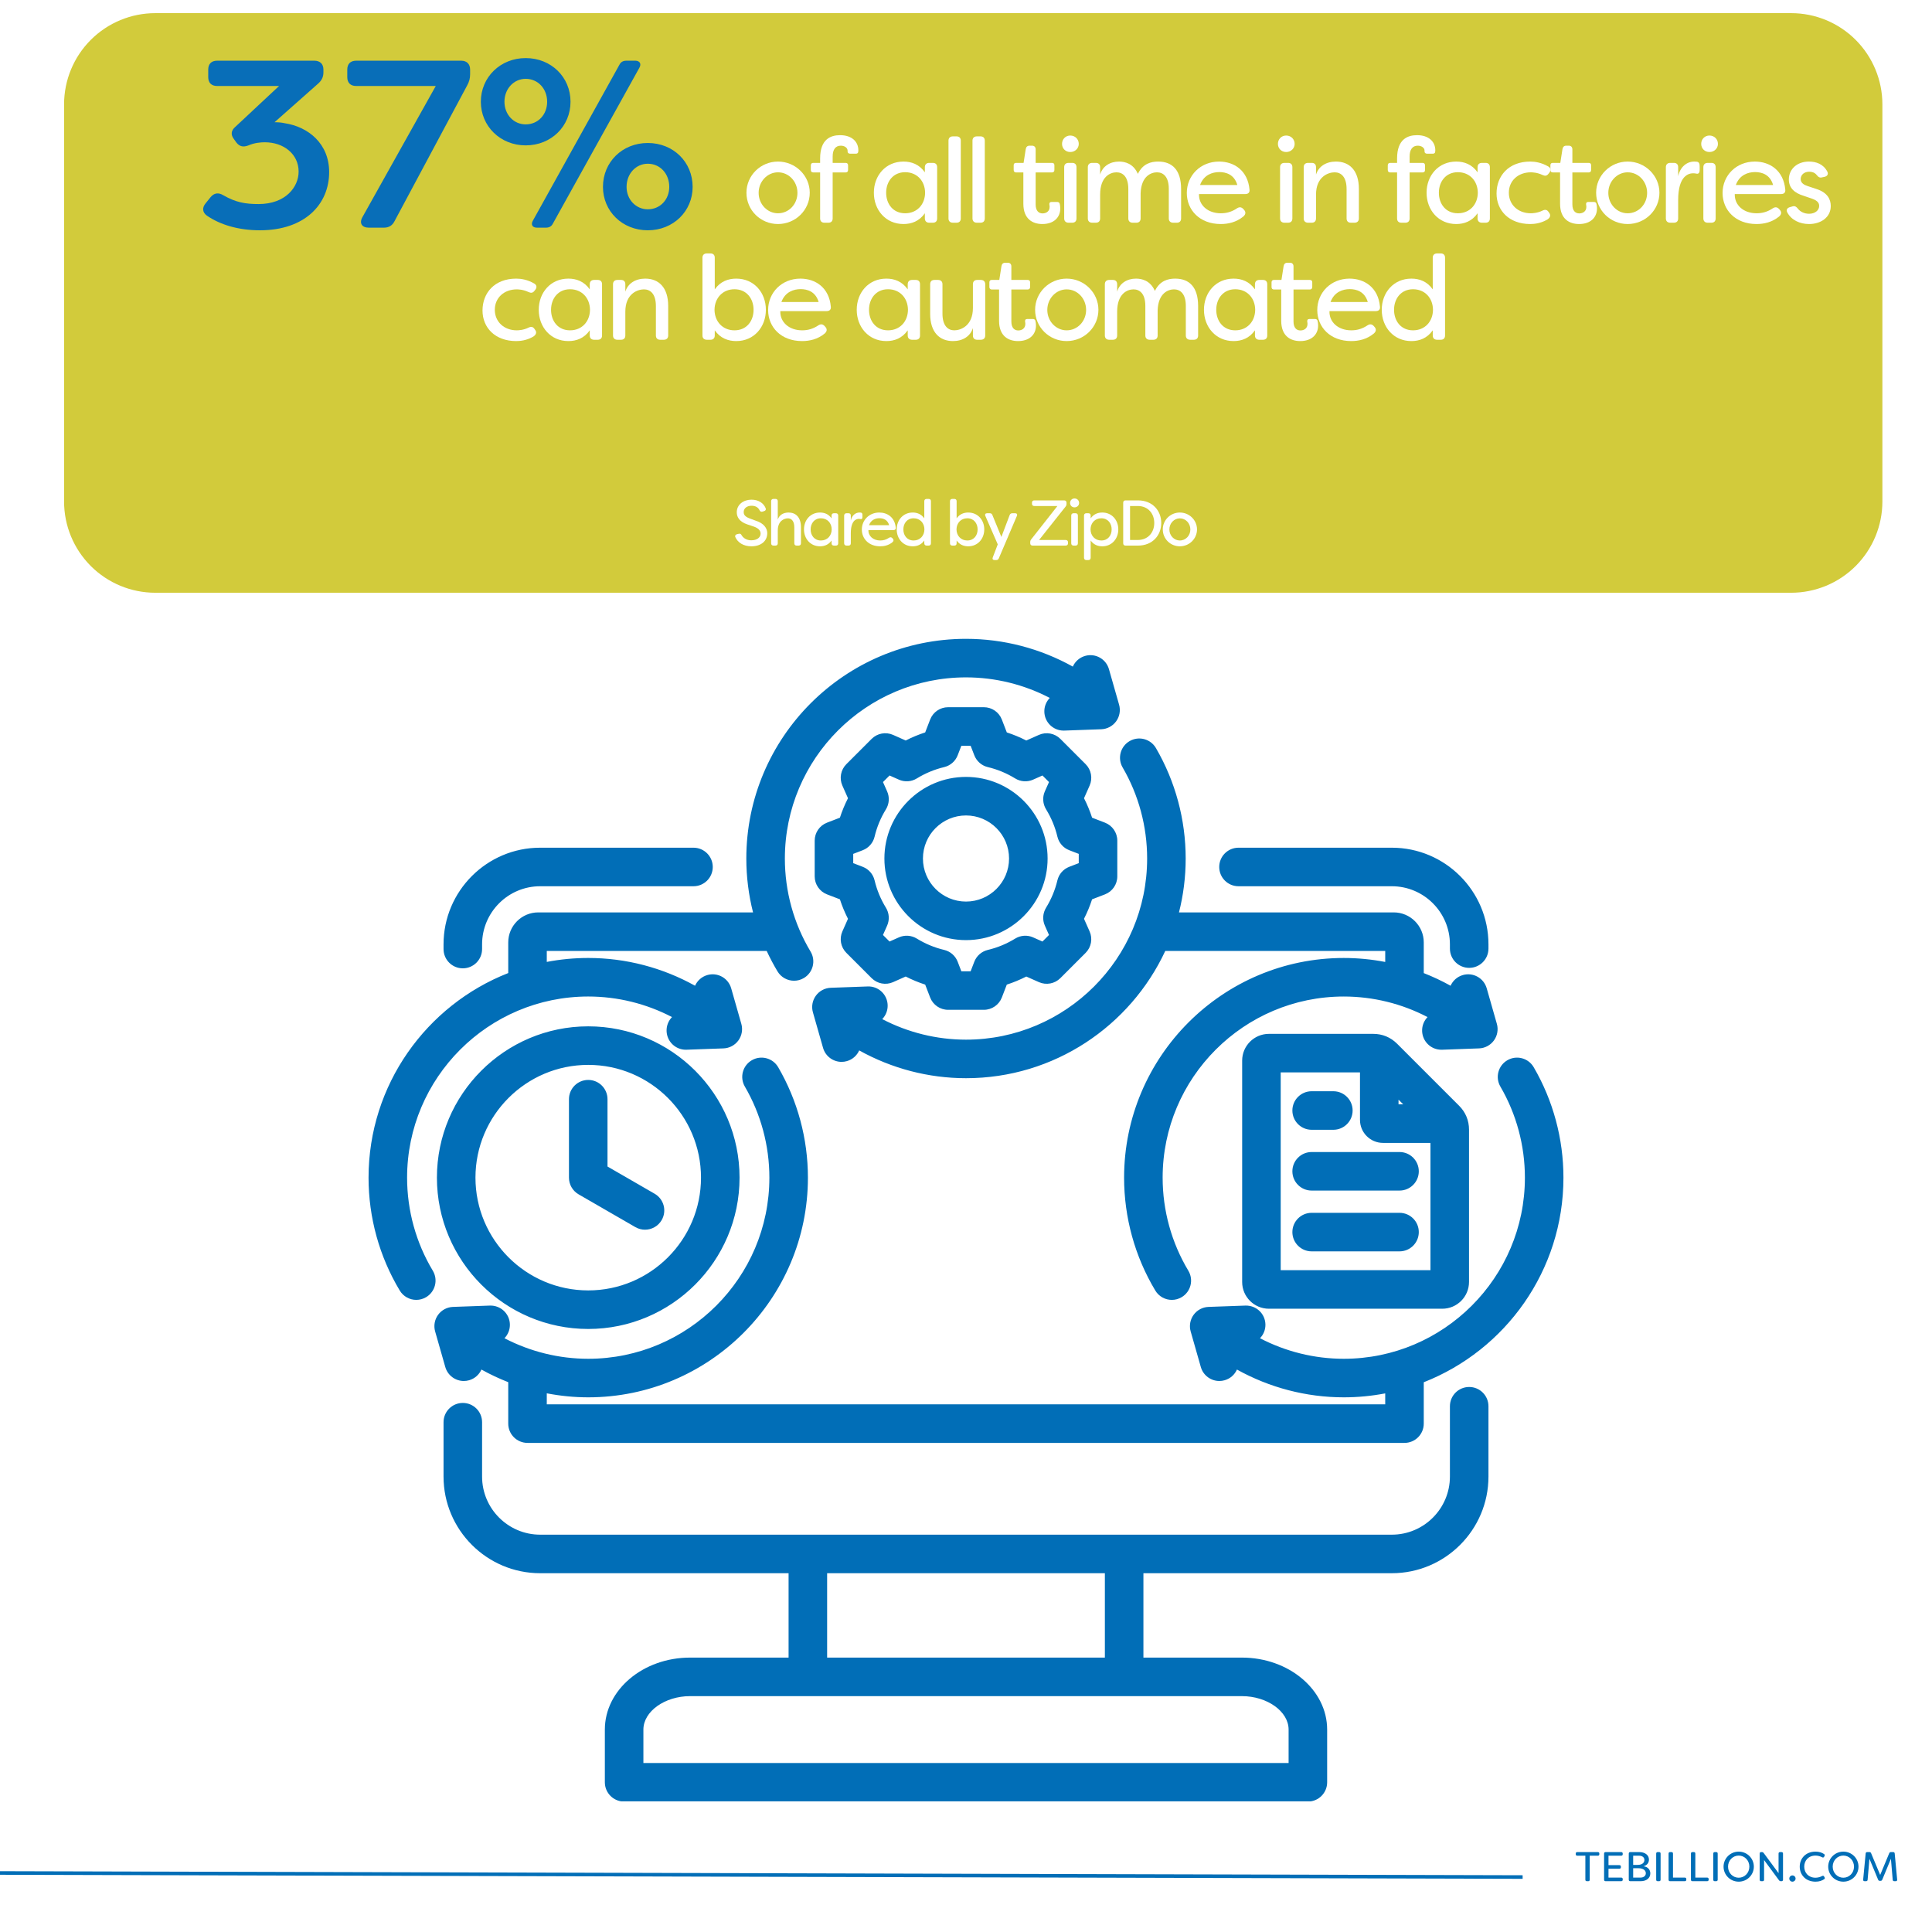 <?xml version="1.0" encoding="UTF-8"?>
<svg xmlns="http://www.w3.org/2000/svg" xmlns:xlink="http://www.w3.org/1999/xlink" width="1080" zoomAndPan="magnify" viewBox="0 0 810 810" height="1080" preserveAspectRatio="xMidYMid meet" version="1.0">
  <defs>
    <g></g>
    <clipPath id="1e65d301d0">
      <path d="M 26.863 5.512 L 789.199 5.512 L 789.199 248.512 L 26.863 248.512 Z M 26.863 5.512 " clip-rule="nonzero"></path>
    </clipPath>
    <clipPath id="6dff6e79a5">
      <path d="M 65.113 5.512 L 750.949 5.512 C 761.094 5.512 770.824 9.539 777.996 16.715 C 785.168 23.887 789.199 33.617 789.199 43.762 L 789.199 210.262 C 789.199 220.406 785.168 230.133 777.996 237.309 C 770.824 244.48 761.094 248.512 750.949 248.512 L 65.113 248.512 C 54.969 248.512 45.238 244.48 38.066 237.309 C 30.891 230.133 26.863 220.406 26.863 210.262 L 26.863 43.762 C 26.863 33.617 30.891 23.887 38.066 16.715 C 45.238 9.539 54.969 5.512 65.113 5.512 Z M 65.113 5.512 " clip-rule="nonzero"></path>
    </clipPath>
    <clipPath id="dd67f8a9a5">
      <path d="M 154.516 267.723 L 655.516 267.723 L 655.516 755.223 L 154.516 755.223 Z M 154.516 267.723 " clip-rule="nonzero"></path>
    </clipPath>
  </defs>
  <rect x="-81" width="972" fill="#ffffff" y="-81" height="972" fill-opacity="1"></rect>
  <rect x="-81" width="972" fill="#ffffff" y="-81" height="972" fill-opacity="1"></rect>
  <path stroke-linecap="butt" transform="matrix(0.75, 0.002, -0.002, 0.75, -136.863, 784.14)" fill="none" stroke-linejoin="miter" d="M 0.001 1.001 L 1033.649 1.002 " stroke="#016eb7" stroke-width="2" stroke-opacity="1" stroke-miterlimit="4"></path>
  <g clip-path="url(#1e65d301d0)">
    <g clip-path="url(#6dff6e79a5)">
      <path fill="#d2cb3b" d="M 26.863 5.512 L 789.199 5.512 L 789.199 248.512 L 26.863 248.512 Z M 26.863 5.512 " fill-opacity="1" fill-rule="nonzero"></path>
    </g>
  </g>
  <g clip-path="url(#dd67f8a9a5)">
    <path fill="#016eb7" d="M 615.961 581.496 C 611.5 581.496 607.883 585.113 607.883 589.574 L 607.883 619.062 C 607.883 632.492 596.957 643.418 583.527 643.418 L 226.473 643.418 C 213.043 643.418 202.117 632.492 202.117 619.062 L 202.117 596.266 C 202.117 591.805 198.5 588.188 194.039 588.188 C 189.574 588.188 185.957 591.805 185.957 596.266 L 185.957 619.062 C 185.957 641.402 204.133 659.578 226.473 659.578 L 330.617 659.578 L 330.617 694.953 L 289.324 694.953 C 269.617 694.953 253.586 708.492 253.586 725.133 L 253.586 747.234 C 253.586 751.695 257.203 755.316 261.664 755.316 L 548.336 755.316 C 552.797 755.316 556.414 751.695 556.414 747.234 L 556.414 725.133 C 556.414 708.492 540.383 694.953 520.676 694.953 L 479.383 694.953 L 479.383 659.578 L 583.527 659.578 C 605.867 659.578 624.043 641.402 624.043 619.062 L 624.043 589.574 C 624.043 585.113 620.426 581.496 615.961 581.496 Z M 540.254 725.133 L 540.254 739.156 L 269.746 739.156 L 269.746 725.133 C 269.746 717.535 278.711 711.113 289.324 711.113 L 520.676 711.113 C 531.289 711.113 540.254 717.535 540.254 725.133 Z M 463.223 694.953 L 346.777 694.953 L 346.777 659.582 L 463.223 659.582 Z M 511.168 363.484 C 511.168 359.023 514.785 355.402 519.25 355.402 L 583.527 355.402 C 605.867 355.402 624.043 373.578 624.043 395.922 L 624.043 397.699 C 624.043 402.164 620.426 405.781 615.961 405.781 C 611.5 405.781 607.883 402.164 607.883 397.699 L 607.883 395.922 C 607.883 382.488 596.957 371.562 583.527 371.562 L 519.25 371.562 C 514.785 371.562 511.168 367.945 511.168 363.484 Z M 185.957 397.895 L 185.957 395.922 C 185.957 373.578 204.133 355.402 226.473 355.402 L 290.75 355.402 C 295.211 355.402 298.828 359.023 298.828 363.484 C 298.828 367.945 295.211 371.562 290.75 371.562 L 226.473 371.562 C 213.043 371.562 202.117 382.488 202.117 395.922 L 202.117 397.895 C 202.117 402.359 198.5 405.977 194.035 405.977 C 189.574 405.977 185.957 402.359 185.957 397.895 Z M 470.668 321.766 C 468.418 317.91 469.723 312.961 473.582 310.715 C 477.434 308.469 482.383 309.773 484.629 313.629 C 492.789 327.633 497.102 343.645 497.102 359.938 C 497.102 367.73 496.125 375.297 494.293 382.527 L 584.34 382.527 C 591.273 382.527 596.918 388.172 596.918 395.105 L 596.918 407.977 C 600.777 409.488 604.535 411.258 608.164 413.277 C 609.105 411.168 610.934 409.477 613.324 408.793 C 617.617 407.566 622.086 410.055 623.312 414.348 L 627.566 429.254 C 628.246 431.641 627.789 434.211 626.332 436.219 C 624.871 438.23 622.566 439.457 620.086 439.543 L 604.594 440.102 C 604.496 440.105 604.398 440.105 604.301 440.105 C 599.969 440.105 596.387 436.676 596.23 432.316 C 596.148 430.031 597.027 427.938 598.5 426.414 C 587.738 420.797 575.703 417.797 563.383 417.797 C 521.508 417.797 487.441 451.863 487.441 493.738 C 487.441 507.508 491.168 520.996 498.215 532.746 C 500.512 536.57 499.27 541.535 495.445 543.832 C 494.141 544.609 492.711 544.984 491.293 544.984 C 488.551 544.984 485.875 543.586 484.359 541.059 C 475.801 526.801 471.281 510.438 471.281 493.738 C 471.281 442.953 512.598 401.637 563.383 401.637 C 569.254 401.637 575.066 402.211 580.762 403.305 L 580.762 398.691 L 488.543 398.691 C 473.883 430.168 441.949 452.039 405.004 452.039 C 389.254 452.039 373.832 447.965 360.223 440.395 C 359.281 442.504 357.453 444.199 355.059 444.883 C 354.316 445.094 353.57 445.195 352.836 445.195 C 349.32 445.195 346.082 442.879 345.07 439.328 L 340.82 424.422 C 340.137 422.035 340.594 419.465 342.055 417.457 C 343.512 415.445 345.816 414.219 348.301 414.133 L 363.789 413.574 C 368.25 413.406 371.996 416.898 372.152 421.359 C 372.234 423.648 371.355 425.742 369.883 427.266 C 380.652 432.879 392.711 435.883 405 435.883 C 446.875 435.883 480.941 401.816 480.941 359.941 C 480.941 346.5 477.387 333.301 470.668 321.766 Z M 346.738 344.902 C 343.621 346.102 341.562 349.102 341.562 352.445 L 341.562 367.426 C 341.562 370.77 343.621 373.766 346.738 374.969 L 352.133 377.043 C 353.043 379.855 354.176 382.586 355.52 385.215 L 353.172 390.5 C 351.816 393.555 352.48 397.129 354.844 399.492 L 365.438 410.09 C 367.805 412.453 371.379 413.117 374.434 411.762 L 379.723 409.41 C 382.352 410.758 385.082 411.887 387.887 412.797 L 389.965 418.195 C 391.164 421.316 394.164 423.371 397.508 423.371 L 412.488 423.371 C 415.832 423.371 418.828 421.312 420.031 418.195 L 422.105 412.801 C 424.918 411.891 427.648 410.758 430.277 409.414 L 435.566 411.762 C 438.617 413.117 442.195 412.453 444.559 410.09 L 455.152 399.496 C 457.516 397.133 458.18 393.559 456.824 390.5 L 454.473 385.211 C 455.82 382.582 456.953 379.852 457.859 377.047 L 463.258 374.969 C 466.379 373.77 468.434 370.77 468.434 367.426 L 468.434 352.445 C 468.434 349.102 466.375 346.105 463.258 344.902 L 457.863 342.824 C 456.953 340.016 455.82 337.285 454.477 334.656 L 456.824 329.367 C 458.18 326.312 457.516 322.738 455.152 320.375 L 444.559 309.781 C 442.195 307.418 438.617 306.754 435.566 308.109 L 430.273 310.461 C 427.645 309.113 424.914 307.98 422.109 307.074 L 420.031 301.676 C 418.832 298.555 415.832 296.5 412.488 296.5 L 397.508 296.5 C 394.164 296.5 391.168 298.559 389.965 301.676 L 387.887 307.074 C 385.082 307.98 382.352 309.113 379.723 310.461 L 374.434 308.109 C 371.379 306.754 367.801 307.418 365.438 309.781 L 354.844 320.375 C 352.48 322.738 351.816 326.312 353.172 329.367 L 355.52 334.656 C 354.176 337.289 353.043 340.016 352.133 342.824 Z M 357.723 357.992 L 361.719 356.453 C 364.203 355.496 366.059 353.375 366.676 350.781 C 367.637 346.73 369.238 342.871 371.43 339.312 C 372.828 337.043 373.016 334.234 371.934 331.797 L 370.195 327.879 L 372.945 325.129 L 376.863 326.871 C 379.297 327.953 382.109 327.762 384.379 326.367 C 387.938 324.176 391.797 322.574 395.848 321.609 C 398.438 320.996 400.559 319.141 401.516 316.652 L 403.055 312.656 L 406.941 312.656 L 408.48 316.652 C 409.438 319.141 411.559 320.996 414.152 321.609 C 418.203 322.574 422.062 324.176 425.617 326.367 C 427.887 327.762 430.699 327.949 433.133 326.871 L 437.055 325.129 L 439.801 327.879 L 438.062 331.797 C 436.98 334.23 437.172 337.043 438.57 339.312 C 440.758 342.871 442.359 346.73 443.324 350.785 C 443.941 353.375 445.797 355.496 448.281 356.453 L 452.273 357.992 L 452.273 361.879 L 448.277 363.418 C 445.793 364.375 443.938 366.496 443.32 369.09 C 442.355 373.137 440.758 376.996 438.566 380.555 C 437.168 382.824 436.98 385.637 438.062 388.07 L 439.801 391.992 L 437.051 394.742 L 433.137 393 C 430.699 391.918 427.887 392.109 425.621 393.508 C 422.062 395.695 418.203 397.297 414.148 398.262 C 411.559 398.879 409.434 400.734 408.477 403.219 L 406.941 407.215 L 403.051 407.215 L 401.516 403.215 C 400.559 400.73 398.438 398.875 395.844 398.258 C 391.793 397.293 387.934 395.695 384.375 393.504 C 382.105 392.105 379.293 391.918 376.859 393 L 372.941 394.738 L 370.191 391.992 L 371.93 388.074 C 373.012 385.637 372.824 382.828 371.426 380.559 C 369.234 377 367.637 373.141 366.672 369.086 C 366.055 366.496 364.199 364.371 361.711 363.418 L 357.719 361.879 L 357.719 357.992 Z M 405 394.148 C 423.863 394.148 439.211 378.801 439.211 359.938 C 439.211 341.07 423.863 325.723 405 325.723 C 386.137 325.723 370.789 341.07 370.789 359.938 C 370.789 378.801 386.137 394.148 405 394.148 Z M 405 341.883 C 414.953 341.883 423.051 349.98 423.051 359.938 C 423.051 369.887 414.953 377.988 405 377.988 C 395.047 377.988 386.949 369.887 386.949 359.938 C 386.949 349.98 395.047 341.883 405 341.883 Z M 178.68 543.828 C 177.379 544.609 175.945 544.98 174.531 544.98 C 171.785 544.98 169.109 543.582 167.594 541.059 C 159.039 526.801 154.516 510.438 154.516 493.734 C 154.516 454.777 178.832 421.395 213.082 407.957 L 213.082 395.105 C 213.082 388.168 218.723 382.527 225.66 382.527 L 315.715 382.527 C 313.859 375.18 312.898 367.594 312.898 359.934 C 312.898 309.148 354.215 267.832 405 267.832 C 420.785 267.832 436.18 271.902 449.781 279.473 C 450.723 277.367 452.551 275.676 454.945 274.992 C 459.234 273.766 463.707 276.254 464.93 280.543 L 469.184 295.449 C 469.863 297.84 469.41 300.41 467.949 302.418 C 466.488 304.426 464.184 305.652 461.703 305.742 L 446.211 306.301 C 446.113 306.301 446.016 306.305 445.918 306.305 C 441.59 306.305 438.004 302.875 437.848 298.516 C 437.766 296.23 438.645 294.137 440.117 292.613 C 429.355 286.996 417.32 283.992 405 283.992 C 363.125 283.992 329.059 318.059 329.059 359.934 C 329.059 373.707 332.781 387.195 339.832 398.941 C 342.129 402.77 340.887 407.73 337.059 410.027 C 335.758 410.809 334.324 411.18 332.91 411.18 C 330.168 411.18 327.488 409.781 325.973 407.258 C 324.305 404.477 322.797 401.613 321.438 398.688 L 229.242 398.688 L 229.242 403.285 C 234.871 402.203 240.68 401.633 246.621 401.633 C 262.402 401.633 277.801 405.703 291.402 413.273 C 292.344 411.168 294.172 409.477 296.562 408.793 C 300.855 407.562 305.324 410.055 306.551 414.344 L 310.805 429.25 C 311.484 431.641 311.031 434.207 309.57 436.219 C 308.109 438.227 305.805 439.453 303.324 439.543 L 287.832 440.098 C 287.734 440.102 287.637 440.105 287.539 440.105 C 283.207 440.105 279.625 436.676 279.469 432.312 C 279.387 430.027 280.266 427.934 281.738 426.41 C 270.977 420.797 258.941 417.793 246.621 417.793 C 204.746 417.793 170.676 451.859 170.676 493.734 C 170.676 507.508 174.402 520.996 181.453 532.742 C 183.75 536.566 182.508 541.531 178.68 543.828 Z M 655.48 493.734 C 655.48 532.691 631.168 566.078 596.918 579.516 L 596.918 596.863 C 596.918 601.324 593.301 604.941 588.84 604.941 L 221.16 604.941 C 216.699 604.941 213.082 601.324 213.082 596.863 L 213.082 579.484 C 209.223 577.973 205.465 576.211 201.84 574.191 C 200.898 576.301 199.07 577.992 196.676 578.676 C 195.934 578.887 195.188 578.988 194.453 578.988 C 190.938 578.988 187.703 576.676 186.688 573.125 L 182.434 558.219 C 181.754 555.828 182.207 553.258 183.668 551.25 C 185.129 549.242 187.434 548.016 189.914 547.926 L 205.406 547.371 C 209.863 547.246 213.609 550.695 213.77 555.156 C 213.852 557.441 212.973 559.535 211.5 561.059 C 222.27 566.672 234.328 569.676 246.617 569.676 C 288.492 569.676 322.562 535.609 322.562 493.734 C 322.562 480.297 319.008 467.098 312.285 455.562 C 310.039 451.707 311.344 446.762 315.199 444.516 C 319.055 442.266 324.004 443.57 326.25 447.426 C 334.406 461.43 338.723 477.441 338.723 493.734 C 338.723 544.52 297.406 585.836 246.617 585.836 C 240.754 585.836 234.941 585.254 229.242 584.156 L 229.242 588.781 L 580.758 588.781 L 580.758 584.184 C 575.129 585.266 569.32 585.836 563.379 585.836 C 547.633 585.836 532.211 581.762 518.598 574.191 C 517.66 576.301 515.828 577.992 513.434 578.676 C 512.695 578.887 511.949 578.988 511.215 578.988 C 507.695 578.988 504.461 576.676 503.449 573.125 L 499.195 558.219 C 498.512 555.828 498.969 553.258 500.43 551.25 C 501.891 549.242 504.195 548.016 506.676 547.926 L 522.164 547.371 C 526.629 547.246 530.371 550.695 530.531 555.156 C 530.613 557.441 529.73 559.535 528.258 561.059 C 539.031 566.672 551.086 569.676 563.379 569.676 C 605.254 569.676 639.32 535.609 639.32 493.734 C 639.32 480.297 635.77 467.098 629.047 455.562 C 626.801 451.707 628.105 446.762 631.961 444.516 C 635.812 442.266 640.762 443.57 643.008 447.43 C 651.168 461.43 655.48 477.445 655.48 493.734 Z M 575.746 433.453 L 532 433.453 C 525.812 433.453 520.781 438.484 520.781 444.668 L 520.781 537.477 C 520.781 543.66 525.812 548.691 532 548.691 L 604.672 548.691 C 610.859 548.691 615.891 543.66 615.891 537.477 L 615.891 473.594 C 615.891 469.762 614.457 466.305 611.75 463.598 L 585.746 437.594 C 583.035 434.883 579.578 433.453 575.746 433.453 Z M 586.34 461.039 L 588.305 463.004 L 586.34 463.004 Z M 536.941 532.531 L 536.941 449.613 L 570.18 449.613 L 570.18 469.516 C 570.18 474.836 574.508 479.164 579.828 479.164 L 599.73 479.164 L 599.73 532.531 Z M 541.836 465.586 C 541.836 461.125 545.453 457.508 549.914 457.508 L 559.012 457.508 C 563.473 457.508 567.094 461.125 567.094 465.586 C 567.094 470.051 563.473 473.668 559.012 473.668 L 549.914 473.668 C 545.453 473.668 541.836 470.051 541.836 465.586 Z M 594.836 516.559 C 594.836 521.02 591.219 524.641 586.758 524.641 L 549.914 524.641 C 545.453 524.641 541.836 521.02 541.836 516.559 C 541.836 512.098 545.453 508.48 549.914 508.48 L 586.754 508.48 C 591.219 508.48 594.836 512.094 594.836 516.559 Z M 594.836 491.074 C 594.836 495.535 591.219 499.152 586.758 499.152 L 549.914 499.152 C 545.453 499.152 541.836 495.535 541.836 491.074 C 541.836 486.609 545.453 482.992 549.914 482.992 L 586.754 482.992 C 591.219 482.992 594.836 486.609 594.836 491.074 Z M 246.621 430.297 C 211.641 430.297 183.18 458.754 183.18 493.734 C 183.18 528.715 211.637 557.176 246.621 557.176 C 281.602 557.176 310.059 528.715 310.059 493.734 C 310.059 458.754 281.602 430.297 246.621 430.297 Z M 246.621 541.012 C 220.551 541.012 199.34 519.805 199.34 493.734 C 199.34 467.664 220.551 446.457 246.621 446.457 C 272.688 446.457 293.898 467.664 293.898 493.734 C 293.898 519.805 272.688 541.012 246.621 541.012 Z M 277.418 511.516 C 275.922 514.109 273.207 515.559 270.414 515.559 C 269.043 515.559 267.652 515.207 266.379 514.473 L 242.578 500.73 C 240.078 499.289 238.539 496.621 238.539 493.734 L 238.539 460.848 C 238.539 456.383 242.156 452.766 246.617 452.766 C 251.082 452.766 254.699 456.383 254.699 460.848 L 254.699 489.07 L 274.461 500.48 C 278.324 502.711 279.648 507.652 277.418 511.516 Z M 277.418 511.516 " fill-opacity="1" fill-rule="nonzero"></path>
  </g>
  <g fill="#016eb7" fill-opacity="1">
    <g transform="translate(660.325, 788.707)">
      <g>
        <path d="M 9.578 -12.211 L 0.941 -12.211 C 0.559 -12.211 0.312 -11.984 0.312 -11.586 L 0.312 -11.324 C 0.312 -10.922 0.559 -10.695 0.941 -10.695 L 4.344 -10.695 L 4.344 -0.629 C 4.344 -0.227 4.57 0 4.973 0 L 5.547 0 C 5.949 0 6.176 -0.227 6.176 -0.629 L 6.176 -10.695 L 9.578 -10.695 C 9.98 -10.695 10.207 -10.922 10.207 -11.324 L 10.207 -11.586 C 10.207 -11.984 9.98 -12.211 9.578 -12.211 Z M 9.578 -12.211 "></path>
      </g>
    </g>
  </g>
  <g fill="#016eb7" fill-opacity="1">
    <g transform="translate(670.845, 788.707)">
      <g>
        <path d="M 8.863 -10.695 C 9.246 -10.695 9.492 -10.922 9.492 -11.324 L 9.492 -11.586 C 9.492 -11.984 9.246 -12.211 8.863 -12.211 L 2.305 -12.211 C 1.902 -12.211 1.676 -11.984 1.676 -11.586 L 1.676 -0.629 C 1.676 -0.227 1.902 0 2.305 0 L 8.863 0 C 9.246 0 9.492 -0.227 9.492 -0.629 L 9.492 -0.891 C 9.492 -1.289 9.246 -1.52 8.863 -1.52 L 3.523 -1.52 L 3.523 -5.234 L 8.094 -5.234 C 8.496 -5.234 8.723 -5.477 8.723 -5.879 L 8.723 -6.105 C 8.723 -6.508 8.496 -6.734 8.094 -6.734 L 3.523 -6.734 L 3.523 -10.695 Z M 8.863 -10.695 "></path>
      </g>
    </g>
  </g>
  <g fill="#016eb7" fill-opacity="1">
    <g transform="translate(681.191, 788.707)">
      <g>
        <path d="M 7.832 -6.262 C 9.422 -6.664 10.137 -7.797 10.137 -9.055 C 10.137 -11.027 8.41 -12.211 6.07 -12.211 L 2.305 -12.211 C 1.902 -12.211 1.676 -11.984 1.676 -11.586 L 1.676 -0.629 C 1.676 -0.227 1.902 0 2.305 0 L 6.629 0 C 9.07 0 10.711 -1.289 10.711 -3.262 C 10.711 -4.762 9.754 -6.055 7.832 -6.262 Z M 6.055 -10.695 C 7.223 -10.695 8.234 -10.082 8.234 -8.914 C 8.234 -7.867 7.449 -6.84 5.375 -6.84 L 3.523 -6.84 L 3.523 -10.695 Z M 6.613 -1.52 L 3.523 -1.52 L 3.523 -5.441 L 5.758 -5.441 C 7.922 -5.441 8.828 -4.414 8.828 -3.332 C 8.828 -2.234 7.902 -1.52 6.613 -1.52 Z M 6.613 -1.52 "></path>
      </g>
    </g>
  </g>
  <g fill="#016eb7" fill-opacity="1">
    <g transform="translate(692.688, 788.707)">
      <g>
        <path d="M 2.305 0 L 2.895 0 C 3.297 0 3.523 -0.227 3.523 -0.629 L 3.523 -11.586 C 3.523 -11.984 3.297 -12.211 2.895 -12.211 L 2.305 -12.211 C 1.902 -12.211 1.676 -11.984 1.676 -11.586 L 1.676 -0.629 C 1.676 -0.227 1.902 0 2.305 0 Z M 2.305 0 "></path>
      </g>
    </g>
  </g>
  <g fill="#016eb7" fill-opacity="1">
    <g transform="translate(697.887, 788.707)">
      <g>
        <path d="M 2.305 0 L 8.461 0 C 8.863 0 9.105 -0.227 9.105 -0.629 L 9.105 -0.891 C 9.105 -1.289 8.863 -1.52 8.461 -1.52 L 3.523 -1.52 L 3.523 -11.586 C 3.523 -11.984 3.297 -12.211 2.895 -12.211 L 2.305 -12.211 C 1.902 -12.211 1.676 -11.984 1.676 -11.586 L 1.676 -0.629 C 1.676 -0.227 1.902 0 2.305 0 Z M 2.305 0 "></path>
      </g>
    </g>
  </g>
  <g fill="#016eb7" fill-opacity="1">
    <g transform="translate(707.255, 788.707)">
      <g>
        <path d="M 2.305 0 L 8.461 0 C 8.863 0 9.105 -0.227 9.105 -0.629 L 9.105 -0.891 C 9.105 -1.289 8.863 -1.52 8.461 -1.52 L 3.523 -1.52 L 3.523 -11.586 C 3.523 -11.984 3.297 -12.211 2.895 -12.211 L 2.305 -12.211 C 1.902 -12.211 1.676 -11.984 1.676 -11.586 L 1.676 -0.629 C 1.676 -0.227 1.902 0 2.305 0 Z M 2.305 0 "></path>
      </g>
    </g>
  </g>
  <g fill="#016eb7" fill-opacity="1">
    <g transform="translate(716.624, 788.707)">
      <g>
        <path d="M 2.305 0 L 2.895 0 C 3.297 0 3.523 -0.227 3.523 -0.629 L 3.523 -11.586 C 3.523 -11.984 3.297 -12.211 2.895 -12.211 L 2.305 -12.211 C 1.902 -12.211 1.676 -11.984 1.676 -11.586 L 1.676 -0.629 C 1.676 -0.227 1.902 0 2.305 0 Z M 2.305 0 "></path>
      </g>
    </g>
  </g>
  <g fill="#016eb7" fill-opacity="1">
    <g transform="translate(721.823, 788.707)">
      <g>
        <path d="M 7.137 0.191 C 10.66 0.191 13.484 -2.633 13.484 -6.105 C 13.484 -9.578 10.66 -12.402 7.137 -12.402 C 3.613 -12.402 0.785 -9.578 0.785 -6.105 C 0.785 -2.633 3.613 0.191 7.137 0.191 Z M 7.137 -1.465 C 4.676 -1.465 2.668 -3.473 2.668 -6.105 C 2.668 -8.742 4.676 -10.746 7.137 -10.746 C 9.594 -10.746 11.602 -8.742 11.602 -6.105 C 11.602 -3.473 9.594 -1.465 7.137 -1.465 Z M 7.137 -1.465 "></path>
      </g>
    </g>
  </g>
  <g fill="#016eb7" fill-opacity="1">
    <g transform="translate(736.076, 788.707)">
      <g>
        <path d="M 2.305 0 L 2.895 0 C 3.297 0 3.523 -0.227 3.523 -0.629 L 3.523 -8.863 L 9.789 -0.383 C 9.996 -0.105 10.242 0 10.574 0 L 10.816 0 C 11.219 0 11.461 -0.227 11.461 -0.629 L 11.461 -11.586 C 11.461 -11.984 11.219 -12.211 10.816 -12.211 L 10.223 -12.211 C 9.82 -12.211 9.594 -11.984 9.594 -11.586 L 9.594 -3.383 L 3.352 -11.828 C 3.141 -12.109 2.895 -12.211 2.566 -12.211 L 2.305 -12.211 C 1.902 -12.211 1.676 -11.984 1.676 -11.586 L 1.676 -0.629 C 1.676 -0.227 1.902 0 2.305 0 Z M 2.305 0 "></path>
      </g>
    </g>
  </g>
  <g fill="#016eb7" fill-opacity="1">
    <g transform="translate(749.213, 788.707)">
      <g>
        <path d="M 2.27 0.191 C 3 0.191 3.594 -0.383 3.594 -1.098 C 3.594 -1.832 3 -2.426 2.27 -2.426 C 1.535 -2.426 0.961 -1.832 0.961 -1.098 C 0.961 -0.383 1.535 0.191 2.27 0.191 Z M 2.27 0.191 "></path>
      </g>
    </g>
  </g>
  <g fill="#016eb7" fill-opacity="1">
    <g transform="translate(753.766, 788.707)">
      <g>
        <path d="M 7.398 0.191 C 8.984 0.191 10.102 -0.227 11.062 -0.871 C 11.324 -1.062 11.355 -1.309 11.164 -1.676 L 11.008 -1.953 C 10.816 -2.305 10.52 -2.371 10.137 -2.164 C 9.367 -1.746 8.355 -1.465 7.398 -1.465 C 4.395 -1.465 2.668 -3.594 2.668 -6.105 C 2.668 -8.617 4.395 -10.746 7.398 -10.746 C 8.355 -10.746 9.367 -10.469 10.137 -10.051 C 10.52 -9.84 10.816 -9.91 11.008 -10.258 L 11.164 -10.539 C 11.355 -10.902 11.289 -11.184 10.957 -11.41 C 10.016 -12.02 8.914 -12.402 7.398 -12.402 C 3.246 -12.402 0.785 -9.508 0.785 -6.105 C 0.785 -2.703 3.246 0.191 7.398 0.191 Z M 7.398 0.191 "></path>
      </g>
    </g>
  </g>
  <g fill="#016eb7" fill-opacity="1">
    <g transform="translate(765.699, 788.707)">
      <g>
        <path d="M 7.137 0.191 C 10.66 0.191 13.484 -2.633 13.484 -6.105 C 13.484 -9.578 10.66 -12.402 7.137 -12.402 C 3.613 -12.402 0.785 -9.578 0.785 -6.105 C 0.785 -2.633 3.613 0.191 7.137 0.191 Z M 7.137 -1.465 C 4.676 -1.465 2.668 -3.473 2.668 -6.105 C 2.668 -8.742 4.676 -10.746 7.137 -10.746 C 9.594 -10.746 11.602 -8.742 11.602 -6.105 C 11.602 -3.473 9.594 -1.465 7.137 -1.465 Z M 7.137 -1.465 "></path>
      </g>
    </g>
  </g>
  <g fill="#016eb7" fill-opacity="1">
    <g transform="translate(779.953, 788.707)">
      <g>
        <path d="M 1.812 0 L 2.391 0 C 2.793 0 3.02 -0.191 3.055 -0.594 L 3.82 -9.402 L 7.449 -0.645 C 7.59 -0.312 7.797 -0.156 8.164 -0.156 L 8.461 -0.156 C 8.828 -0.156 9.055 -0.312 9.195 -0.645 L 12.824 -9.402 L 13.574 -0.594 C 13.609 -0.191 13.852 0 14.254 0 L 14.828 0 C 15.246 0 15.477 -0.227 15.441 -0.664 L 14.41 -11.617 C 14.375 -12.02 14.148 -12.211 13.746 -12.211 L 12.84 -12.211 C 12.473 -12.211 12.266 -12.074 12.109 -11.723 L 8.32 -2.633 L 4.52 -11.723 C 4.379 -12.074 4.152 -12.211 3.805 -12.211 L 2.879 -12.211 C 2.496 -12.211 2.27 -12.02 2.234 -11.617 L 1.188 -0.664 C 1.152 -0.227 1.395 0 1.812 0 Z M 1.812 0 "></path>
      </g>
    </g>
  </g>
  <g fill="#ffffff" fill-opacity="1">
    <g transform="translate(200.343, 142.449)">
      <g>
        <path d="M 16.074 0.551 C 17.875 0.551 20.328 0.25 22.832 -1.102 C 24.434 -1.902 24.785 -3.105 24.082 -4.055 L 23.734 -4.555 C 23.082 -5.508 22.281 -5.609 21.18 -5.059 C 19.027 -4.004 16.875 -3.957 16.324 -3.957 C 11.016 -3.957 7.109 -7.512 7.109 -12.566 C 7.109 -17.625 11.016 -21.129 16.324 -21.129 C 16.875 -21.129 19.027 -21.078 21.18 -20.027 C 22.281 -19.527 23.031 -19.578 23.734 -20.527 L 24.133 -21.031 C 24.836 -21.98 24.684 -22.98 23.633 -23.582 C 20.777 -25.234 18.074 -25.637 16.074 -25.637 C 7.012 -25.637 1.953 -19.629 1.953 -12.266 C 1.953 -5.105 7.211 0.551 16.074 0.551 Z M 16.074 0.551 "></path>
      </g>
    </g>
  </g>
  <g fill="#ffffff" fill-opacity="1">
    <g transform="translate(223.922, 142.449)">
      <g>
        <path d="M 14.371 0.551 C 17.727 0.551 20.98 -0.602 23.332 -3.957 L 23.332 -1.801 C 23.332 -0.652 24.035 0 25.184 0 L 26.688 0 C 27.84 0 28.488 -0.652 28.488 -1.801 L 28.488 -23.281 C 28.488 -24.434 27.84 -25.086 26.688 -25.086 L 25.184 -25.086 C 24.035 -25.086 23.332 -24.434 23.332 -23.281 L 23.332 -21.129 C 20.98 -24.484 17.727 -25.637 14.371 -25.637 C 6.91 -25.637 1.953 -19.777 1.953 -12.566 C 1.953 -5.359 6.91 0.551 14.371 0.551 Z M 15.07 -3.957 C 10.016 -3.957 7.109 -7.859 7.109 -12.566 C 7.109 -17.223 10.016 -21.18 15.07 -21.18 C 20.027 -21.18 23.383 -17.523 23.434 -12.566 C 23.383 -7.609 20.027 -3.957 15.07 -3.957 Z M 15.07 -3.957 "></path>
      </g>
    </g>
  </g>
  <g fill="#ffffff" fill-opacity="1">
    <g transform="translate(253.258, 142.449)">
      <g>
        <path d="M 5.609 0 L 7.109 0 C 8.262 0 8.914 -0.652 8.914 -1.801 L 8.914 -11.766 C 8.914 -19.379 14.121 -21.129 16.723 -21.129 C 19.379 -21.129 21.73 -19.277 21.73 -14.121 L 21.73 -1.801 C 21.73 -0.652 22.383 0 23.531 0 L 25.035 0 C 26.188 0 26.887 -0.652 26.887 -1.801 L 26.887 -14.168 C 26.887 -22.031 22.832 -25.637 17.273 -25.637 C 13.219 -25.637 10.016 -23.684 8.914 -20.18 L 8.914 -23.281 C 8.914 -24.434 8.262 -25.086 7.109 -25.086 L 5.609 -25.086 C 4.457 -25.086 3.754 -24.434 3.754 -23.281 L 3.754 -1.801 C 3.754 -0.652 4.457 0 5.609 0 Z M 5.609 0 "></path>
      </g>
    </g>
  </g>
  <g fill="#ffffff" fill-opacity="1">
    <g transform="translate(280.591, 142.449)">
      <g></g>
    </g>
  </g>
  <g fill="#ffffff" fill-opacity="1">
    <g transform="translate(290.753, 142.449)">
      <g>
        <path d="M 17.926 0.551 C 25.387 0.551 30.344 -5.359 30.344 -12.566 C 30.344 -19.777 25.387 -25.637 17.926 -25.637 C 14.57 -25.637 11.266 -24.484 8.914 -21.129 L 8.914 -34.398 C 8.914 -35.551 8.262 -36.199 7.109 -36.199 L 5.609 -36.199 C 4.457 -36.199 3.754 -35.551 3.754 -34.398 L 3.754 -1.801 C 3.754 -0.652 4.457 0 5.609 0 L 7.109 0 C 8.262 0 8.914 -0.652 8.914 -1.801 L 8.914 -3.957 C 11.266 -0.602 14.57 0.551 17.926 0.551 Z M 17.176 -3.957 C 12.266 -3.957 8.863 -7.609 8.812 -12.566 C 8.863 -17.523 12.266 -21.18 17.176 -21.18 C 22.281 -21.18 25.184 -17.223 25.184 -12.566 C 25.184 -7.859 22.281 -3.957 17.176 -3.957 Z M 17.176 -3.957 "></path>
      </g>
    </g>
  </g>
  <g fill="#ffffff" fill-opacity="1">
    <g transform="translate(320.139, 142.449)">
      <g>
        <path d="M 16.121 0.551 C 19.277 0.551 22.633 -0.199 25.535 -2.555 C 26.688 -3.504 26.688 -4.555 25.887 -5.406 L 25.535 -5.809 C 24.734 -6.609 23.934 -6.66 22.98 -6.059 C 20.828 -4.605 18.625 -3.957 16.172 -3.957 C 10.715 -3.957 6.859 -7.359 7.012 -12.016 L 26.438 -12.016 C 27.637 -12.016 28.34 -12.668 28.188 -13.871 C 27.488 -21.879 21.73 -25.637 15.422 -25.637 C 7.609 -25.637 1.902 -19.777 1.902 -12.469 C 1.902 -5.309 7.309 0.551 16.121 0.551 Z M 7.461 -15.82 C 9.012 -20.078 12.617 -21.23 15.523 -21.23 C 18.277 -21.23 21.781 -20.277 23.082 -15.82 Z M 7.461 -15.82 "></path>
      </g>
    </g>
  </g>
  <g fill="#ffffff" fill-opacity="1">
    <g transform="translate(347.072, 142.449)">
      <g></g>
    </g>
  </g>
  <g fill="#ffffff" fill-opacity="1">
    <g transform="translate(357.234, 142.449)">
      <g>
        <path d="M 14.371 0.551 C 17.727 0.551 20.98 -0.602 23.332 -3.957 L 23.332 -1.801 C 23.332 -0.652 24.035 0 25.184 0 L 26.688 0 C 27.84 0 28.488 -0.652 28.488 -1.801 L 28.488 -23.281 C 28.488 -24.434 27.84 -25.086 26.688 -25.086 L 25.184 -25.086 C 24.035 -25.086 23.332 -24.434 23.332 -23.281 L 23.332 -21.129 C 20.98 -24.484 17.727 -25.637 14.371 -25.637 C 6.91 -25.637 1.953 -19.777 1.953 -12.566 C 1.953 -5.359 6.91 0.551 14.371 0.551 Z M 15.07 -3.957 C 10.016 -3.957 7.109 -7.859 7.109 -12.566 C 7.109 -17.223 10.016 -21.18 15.07 -21.18 C 20.027 -21.18 23.383 -17.523 23.434 -12.566 C 23.383 -7.609 20.027 -3.957 15.07 -3.957 Z M 15.07 -3.957 "></path>
      </g>
    </g>
  </g>
  <g fill="#ffffff" fill-opacity="1">
    <g transform="translate(386.57, 142.449)">
      <g>
        <path d="M 12.969 0.551 C 17.023 0.551 20.227 -1.402 21.328 -4.906 L 21.328 -1.801 C 21.328 -0.652 21.98 0 23.133 0 L 24.633 0 C 25.785 0 26.488 -0.652 26.488 -1.801 L 26.488 -23.281 C 26.488 -24.434 25.785 -25.086 24.633 -25.086 L 23.133 -25.086 C 21.98 -25.086 21.328 -24.434 21.328 -23.281 L 21.328 -13.32 C 21.328 -5.758 16.121 -3.957 13.52 -3.957 C 10.863 -3.957 8.562 -5.859 8.562 -10.965 L 8.562 -23.281 C 8.562 -24.434 7.859 -25.086 6.711 -25.086 L 5.207 -25.086 C 4.055 -25.086 3.406 -24.434 3.406 -23.281 L 3.406 -10.914 C 3.406 -3.055 7.41 0.551 12.969 0.551 Z M 12.969 0.551 "></path>
      </g>
    </g>
  </g>
  <g fill="#ffffff" fill-opacity="1">
    <g transform="translate(413.853, 142.449)">
      <g>
        <path d="M 12.969 0.551 C 17.773 0.551 20.48 -2.203 20.48 -5.957 C 20.48 -6.008 20.48 -6.961 20.277 -7.812 C 20.18 -8.461 19.727 -8.711 19.125 -8.711 L 16.824 -8.711 C 16.121 -8.711 15.82 -8.262 15.922 -7.562 C 16.023 -7.16 16.023 -6.809 16.023 -6.609 C 16.023 -4.809 14.621 -3.906 13.066 -3.906 C 11.465 -3.906 10.164 -4.957 10.164 -7.66 L 10.164 -21.078 L 17.023 -21.078 C 17.676 -21.078 18.023 -21.48 18.023 -22.133 L 18.023 -24.082 C 18.023 -24.734 17.676 -25.086 17.023 -25.086 L 10.164 -25.086 L 10.164 -30.742 C 10.164 -31.695 9.613 -32.297 8.664 -32.297 L 7.609 -32.297 C 6.711 -32.297 6.16 -31.793 6.008 -30.844 L 5.105 -25.086 L 1.953 -25.086 C 1.301 -25.086 0.953 -24.734 0.953 -24.082 L 0.953 -22.133 C 0.953 -21.48 1.301 -21.078 1.953 -21.078 L 5.008 -21.078 L 5.008 -7.961 C 5.008 -1.504 8.961 0.551 12.969 0.551 Z M 12.969 0.551 "></path>
      </g>
    </g>
  </g>
  <g fill="#ffffff" fill-opacity="1">
    <g transform="translate(432.075, 142.449)">
      <g>
        <path d="M 15.121 0.551 C 22.48 0.551 28.441 -5.309 28.441 -12.566 C 28.441 -19.727 22.48 -25.637 15.121 -25.637 C 7.812 -25.637 1.902 -19.777 1.902 -12.566 C 1.902 -5.258 7.812 0.551 15.121 0.551 Z M 15.121 -3.957 C 10.664 -3.957 7.012 -7.762 7.012 -12.516 C 7.012 -17.273 10.664 -21.129 15.121 -21.129 C 19.676 -21.129 23.281 -17.273 23.281 -12.516 C 23.281 -7.762 19.676 -3.957 15.121 -3.957 Z M 15.121 -3.957 "></path>
      </g>
    </g>
  </g>
  <g fill="#ffffff" fill-opacity="1">
    <g transform="translate(459.458, 142.449)">
      <g>
        <path d="M 5.609 0 L 7.109 0 C 8.262 0 8.914 -0.652 8.914 -1.801 L 8.914 -11.766 C 8.914 -19.379 13.219 -21.129 15.773 -21.129 C 18.426 -21.129 20.73 -19.277 20.73 -14.168 L 20.73 -1.801 C 20.73 -0.652 21.43 0 22.582 0 L 24.082 0 C 25.234 0 25.887 -0.652 25.887 -1.801 L 25.887 -12.316 C 26.137 -19.676 30.441 -21.129 32.746 -21.129 C 35.398 -21.129 37.703 -19.277 37.703 -14.168 L 37.703 -1.801 C 37.703 -0.652 38.402 0 39.555 0 L 41.059 0 C 42.211 0 42.859 -0.652 42.859 -1.801 L 42.859 -14.168 C 42.859 -22.031 39.203 -25.637 33.246 -25.637 C 30.242 -25.637 26.836 -24.785 24.734 -20.48 C 22.832 -24.836 19.277 -25.637 16.824 -25.637 C 13.168 -25.637 9.965 -23.785 8.914 -20.18 L 8.914 -23.281 C 8.914 -24.434 8.262 -25.086 7.109 -25.086 L 5.609 -25.086 C 4.457 -25.086 3.754 -24.434 3.754 -23.281 L 3.754 -1.801 C 3.754 -0.652 4.457 0 5.609 0 Z M 5.609 0 "></path>
      </g>
    </g>
  </g>
  <g fill="#ffffff" fill-opacity="1">
    <g transform="translate(502.812, 142.449)">
      <g>
        <path d="M 14.371 0.551 C 17.727 0.551 20.98 -0.602 23.332 -3.957 L 23.332 -1.801 C 23.332 -0.652 24.035 0 25.184 0 L 26.688 0 C 27.84 0 28.488 -0.652 28.488 -1.801 L 28.488 -23.281 C 28.488 -24.434 27.84 -25.086 26.688 -25.086 L 25.184 -25.086 C 24.035 -25.086 23.332 -24.434 23.332 -23.281 L 23.332 -21.129 C 20.98 -24.484 17.727 -25.637 14.371 -25.637 C 6.91 -25.637 1.953 -19.777 1.953 -12.566 C 1.953 -5.359 6.91 0.551 14.371 0.551 Z M 15.07 -3.957 C 10.016 -3.957 7.109 -7.859 7.109 -12.566 C 7.109 -17.223 10.016 -21.18 15.07 -21.18 C 20.027 -21.18 23.383 -17.523 23.434 -12.566 C 23.383 -7.609 20.027 -3.957 15.07 -3.957 Z M 15.07 -3.957 "></path>
      </g>
    </g>
  </g>
  <g fill="#ffffff" fill-opacity="1">
    <g transform="translate(532.148, 142.449)">
      <g>
        <path d="M 12.969 0.551 C 17.773 0.551 20.48 -2.203 20.48 -5.957 C 20.48 -6.008 20.48 -6.961 20.277 -7.812 C 20.18 -8.461 19.727 -8.711 19.125 -8.711 L 16.824 -8.711 C 16.121 -8.711 15.82 -8.262 15.922 -7.562 C 16.023 -7.16 16.023 -6.809 16.023 -6.609 C 16.023 -4.809 14.621 -3.906 13.066 -3.906 C 11.465 -3.906 10.164 -4.957 10.164 -7.66 L 10.164 -21.078 L 17.023 -21.078 C 17.676 -21.078 18.023 -21.48 18.023 -22.133 L 18.023 -24.082 C 18.023 -24.734 17.676 -25.086 17.023 -25.086 L 10.164 -25.086 L 10.164 -30.742 C 10.164 -31.695 9.613 -32.297 8.664 -32.297 L 7.609 -32.297 C 6.711 -32.297 6.16 -31.793 6.008 -30.844 L 5.105 -25.086 L 1.953 -25.086 C 1.301 -25.086 0.953 -24.734 0.953 -24.082 L 0.953 -22.133 C 0.953 -21.48 1.301 -21.078 1.953 -21.078 L 5.008 -21.078 L 5.008 -7.961 C 5.008 -1.504 8.961 0.551 12.969 0.551 Z M 12.969 0.551 "></path>
      </g>
    </g>
  </g>
  <g fill="#ffffff" fill-opacity="1">
    <g transform="translate(550.37, 142.449)">
      <g>
        <path d="M 16.121 0.551 C 19.277 0.551 22.633 -0.199 25.535 -2.555 C 26.688 -3.504 26.688 -4.555 25.887 -5.406 L 25.535 -5.809 C 24.734 -6.609 23.934 -6.66 22.98 -6.059 C 20.828 -4.605 18.625 -3.957 16.172 -3.957 C 10.715 -3.957 6.859 -7.359 7.012 -12.016 L 26.438 -12.016 C 27.637 -12.016 28.34 -12.668 28.188 -13.871 C 27.488 -21.879 21.73 -25.637 15.422 -25.637 C 7.609 -25.637 1.902 -19.777 1.902 -12.469 C 1.902 -5.309 7.309 0.551 16.121 0.551 Z M 7.461 -15.82 C 9.012 -20.078 12.617 -21.23 15.523 -21.23 C 18.277 -21.23 21.781 -20.277 23.082 -15.82 Z M 7.461 -15.82 "></path>
      </g>
    </g>
  </g>
  <g fill="#ffffff" fill-opacity="1">
    <g transform="translate(577.302, 142.449)">
      <g>
        <path d="M 14.422 0.551 C 17.773 0.551 21.031 -0.602 23.383 -3.957 L 23.383 -1.801 C 23.383 -0.652 24.082 0 25.234 0 L 26.738 0 C 27.891 0 28.539 -0.652 28.539 -1.801 L 28.539 -34.398 C 28.539 -35.551 27.891 -36.199 26.738 -36.199 L 25.234 -36.199 C 24.082 -36.199 23.383 -35.551 23.383 -34.398 L 23.383 -21.129 C 21.031 -24.484 17.773 -25.637 14.422 -25.637 C 6.961 -25.637 2.004 -19.777 2.004 -12.566 C 2.004 -5.359 6.961 0.551 14.422 0.551 Z M 15.121 -3.957 C 10.062 -3.957 7.16 -7.859 7.16 -12.566 C 7.16 -17.223 10.062 -21.18 15.121 -21.18 C 20.078 -21.18 23.434 -17.523 23.484 -12.566 C 23.434 -7.609 20.078 -3.957 15.121 -3.957 Z M 15.121 -3.957 "></path>
      </g>
    </g>
  </g>
  <g fill="#086eb8" fill-opacity="1">
    <g transform="translate(81, 95.449)">
      <g>
        <path d="M 28 1.102 C 46.699 1.102 57 -9.699 57 -23.301 C 57 -35.199 48.297 -42.301 38.301 -43.801 C 37 -44.098 35.598 -44.199 34.098 -44.199 L 52.5 -60.5 C 53.898 -61.797 54.598 -63.199 54.598 -65.098 L 54.598 -66.297 C 54.598 -68.598 53.199 -70 50.797 -70 L 10 -70 C 7.602 -70 6.301 -68.598 6.301 -66.297 L 6.301 -63.098 C 6.301 -60.797 7.602 -59.398 10 -59.398 L 36 -59.398 L 17.699 -42.301 C 15.801 -40.699 15.699 -38.898 17.098 -37.098 L 18.098 -35.699 C 19.5 -33.898 21.098 -33.699 23.199 -34.5 C 25.699 -35.598 28.398 -35.801 30 -35.801 C 38 -35.801 44.199 -30.801 44.199 -23.5 C 44.199 -17 38.699 -9.898 27.398 -9.898 C 21.801 -9.898 17.801 -10.602 12.602 -13.602 C 10.602 -14.801 8.801 -14.602 7.301 -12.801 L 5.199 -10.199 C 3.699 -8.398 3.801 -6.398 5.801 -5 C 11.199 -1.301 18.801 1.102 28 1.102 Z M 28 1.102 "></path>
      </g>
    </g>
  </g>
  <g fill="#086eb8" fill-opacity="1">
    <g transform="translate(142.698, 95.449)">
      <g>
        <path d="M 11.898 0 L 18.301 0 C 20.301 0 21.801 -0.898 22.699 -2.699 L 53.199 -59.699 C 54 -61.199 54.398 -62.5 54.398 -64.297 L 54.398 -66.297 C 54.398 -68.598 53 -70 50.699 -70 L 6.602 -70 C 4.199 -70 2.898 -68.598 2.898 -66.297 L 2.898 -63.098 C 2.898 -60.797 4.199 -59.398 6.602 -59.398 L 40 -59.398 L 9.301 -4.5 C 7.801 -1.898 9 0 11.898 0 Z M 11.898 0 "></path>
      </g>
    </g>
  </g>
  <g fill="#086eb8" fill-opacity="1">
    <g transform="translate(198.295, 95.449)">
      <g>
        <path d="M 22.098 -34.5 C 32.801 -34.5 40.898 -42.5 40.898 -52.797 C 40.898 -63.098 32.801 -71.098 22.098 -71.098 C 11.5 -71.098 3.301 -63.098 3.301 -52.797 C 3.301 -42.5 11.5 -34.5 22.098 -34.5 Z M 26.801 0 L 30.598 0 C 31.898 0 32.898 -0.5 33.5 -1.699 L 69.797 -67.098 C 70.699 -68.699 69.898 -70 68.098 -70 L 64.297 -70 C 63 -70 62 -69.5 61.398 -68.297 L 25.098 -2.898 C 24.199 -1.301 24.898 0 26.801 0 Z M 22.098 -43.301 C 17.098 -43.301 13.199 -47.398 13.199 -52.797 C 13.199 -58.199 17.098 -62.398 22.098 -62.398 C 27.301 -62.398 31.098 -58.199 31.098 -52.797 C 31.098 -47.398 27.301 -43.301 22.098 -43.301 Z M 73.297 1.102 C 83.996 1.102 92.098 -6.898 92.098 -17.098 C 92.098 -27.5 83.996 -35.5 73.297 -35.5 C 62.598 -35.5 54.5 -27.5 54.5 -17.098 C 54.5 -6.898 62.598 1.102 73.297 1.102 Z M 73.297 -7.699 C 68.297 -7.699 64.398 -11.801 64.398 -17.098 C 64.398 -22.598 68.297 -26.801 73.297 -26.801 C 78.496 -26.801 82.297 -22.598 82.297 -17.098 C 82.297 -11.801 78.496 -7.699 73.297 -7.699 Z M 73.297 -7.699 "></path>
      </g>
    </g>
  </g>
  <g fill="#ffffff" fill-opacity="1">
    <g transform="translate(311.052, 93.375)">
      <g>
        <path d="M 15.121 0.551 C 22.48 0.551 28.441 -5.309 28.441 -12.566 C 28.441 -19.727 22.48 -25.637 15.121 -25.637 C 7.812 -25.637 1.902 -19.777 1.902 -12.566 C 1.902 -5.258 7.812 0.551 15.121 0.551 Z M 15.121 -3.957 C 10.664 -3.957 7.012 -7.762 7.012 -12.516 C 7.012 -17.273 10.664 -21.129 15.121 -21.129 C 19.676 -21.129 23.281 -17.273 23.281 -12.516 C 23.281 -7.762 19.676 -3.957 15.121 -3.957 Z M 15.121 -3.957 "></path>
      </g>
    </g>
  </g>
  <g fill="#ffffff" fill-opacity="1">
    <g transform="translate(338.436, 93.375)">
      <g>
        <path d="M 7.211 0 L 8.863 0 C 10.016 0 10.664 -0.652 10.664 -1.801 L 10.664 -21.078 L 16.121 -21.078 C 16.773 -21.078 17.125 -21.48 17.125 -22.133 L 17.125 -24.035 C 17.125 -24.684 16.773 -25.086 16.121 -25.086 L 10.664 -25.086 L 10.664 -27.789 C 10.664 -30.543 11.766 -32.297 14.07 -32.297 C 15.621 -32.297 16.922 -31.445 16.922 -30.191 L 16.922 -29.84 C 16.922 -29.242 17.426 -28.941 17.977 -28.941 L 20.43 -28.941 C 20.828 -28.941 21.23 -29.141 21.328 -29.492 C 21.379 -29.691 21.43 -30.043 21.43 -30.344 C 21.43 -33.996 18.676 -36.703 13.77 -36.703 C 9.812 -36.703 5.406 -35 5.406 -26.938 L 5.406 -25.086 L 2.504 -25.086 C 1.852 -25.086 1.504 -24.684 1.504 -24.035 L 1.504 -22.133 C 1.504 -21.48 1.852 -21.078 2.504 -21.078 L 5.406 -21.078 L 5.406 -1.801 C 5.406 -0.652 6.059 0 7.211 0 Z M 7.211 0 "></path>
      </g>
    </g>
  </g>
  <g fill="#ffffff" fill-opacity="1">
    <g transform="translate(354.255, 93.375)">
      <g></g>
    </g>
  </g>
  <g fill="#ffffff" fill-opacity="1">
    <g transform="translate(364.417, 93.375)">
      <g>
        <path d="M 14.371 0.551 C 17.727 0.551 20.98 -0.602 23.332 -3.957 L 23.332 -1.801 C 23.332 -0.652 24.035 0 25.184 0 L 26.688 0 C 27.84 0 28.488 -0.652 28.488 -1.801 L 28.488 -23.281 C 28.488 -24.434 27.84 -25.086 26.688 -25.086 L 25.184 -25.086 C 24.035 -25.086 23.332 -24.434 23.332 -23.281 L 23.332 -21.129 C 20.98 -24.484 17.727 -25.637 14.371 -25.637 C 6.91 -25.637 1.953 -19.777 1.953 -12.566 C 1.953 -5.359 6.91 0.551 14.371 0.551 Z M 15.07 -3.957 C 10.016 -3.957 7.109 -7.859 7.109 -12.566 C 7.109 -17.223 10.016 -21.18 15.07 -21.18 C 20.027 -21.18 23.383 -17.523 23.434 -12.566 C 23.383 -7.609 20.027 -3.957 15.07 -3.957 Z M 15.07 -3.957 "></path>
      </g>
    </g>
  </g>
  <g fill="#ffffff" fill-opacity="1">
    <g transform="translate(393.753, 93.375)">
      <g>
        <path d="M 5.758 0 L 7.262 0 C 8.41 0 9.062 -0.652 9.062 -1.801 L 9.062 -34.398 C 9.062 -35.551 8.41 -36.199 7.262 -36.199 L 5.758 -36.199 C 4.605 -36.199 3.906 -35.551 3.906 -34.398 L 3.906 -1.801 C 3.906 -0.652 4.605 0 5.758 0 Z M 5.758 0 "></path>
      </g>
    </g>
  </g>
  <g fill="#ffffff" fill-opacity="1">
    <g transform="translate(403.814, 93.375)">
      <g>
        <path d="M 5.758 0 L 7.262 0 C 8.41 0 9.062 -0.652 9.062 -1.801 L 9.062 -34.398 C 9.062 -35.551 8.41 -36.199 7.262 -36.199 L 5.758 -36.199 C 4.605 -36.199 3.906 -35.551 3.906 -34.398 L 3.906 -1.801 C 3.906 -0.652 4.605 0 5.758 0 Z M 5.758 0 "></path>
      </g>
    </g>
  </g>
  <g fill="#ffffff" fill-opacity="1">
    <g transform="translate(413.876, 93.375)">
      <g></g>
    </g>
  </g>
  <g fill="#ffffff" fill-opacity="1">
    <g transform="translate(424.038, 93.375)">
      <g>
        <path d="M 12.969 0.551 C 17.773 0.551 20.48 -2.203 20.48 -5.957 C 20.48 -6.008 20.48 -6.961 20.277 -7.812 C 20.18 -8.461 19.727 -8.711 19.125 -8.711 L 16.824 -8.711 C 16.121 -8.711 15.82 -8.262 15.922 -7.562 C 16.023 -7.16 16.023 -6.809 16.023 -6.609 C 16.023 -4.809 14.621 -3.906 13.066 -3.906 C 11.465 -3.906 10.164 -4.957 10.164 -7.66 L 10.164 -21.078 L 17.023 -21.078 C 17.676 -21.078 18.023 -21.48 18.023 -22.133 L 18.023 -24.082 C 18.023 -24.734 17.676 -25.086 17.023 -25.086 L 10.164 -25.086 L 10.164 -30.742 C 10.164 -31.695 9.613 -32.297 8.664 -32.297 L 7.609 -32.297 C 6.711 -32.297 6.16 -31.793 6.008 -30.844 L 5.105 -25.086 L 1.953 -25.086 C 1.301 -25.086 0.953 -24.734 0.953 -24.082 L 0.953 -22.133 C 0.953 -21.48 1.301 -21.078 1.953 -21.078 L 5.008 -21.078 L 5.008 -7.961 C 5.008 -1.504 8.961 0.551 12.969 0.551 Z M 12.969 0.551 "></path>
      </g>
    </g>
  </g>
  <g fill="#ffffff" fill-opacity="1">
    <g transform="translate(442.26, 93.375)">
      <g>
        <path d="M 6.461 -29.641 C 8.461 -29.641 10.016 -31.145 10.016 -33.047 C 10.016 -35 8.512 -36.551 6.461 -36.551 C 4.457 -36.551 3.004 -35 3.004 -33.047 C 3.004 -31.145 4.457 -29.641 6.461 -29.641 Z M 5.758 0 L 7.262 0 C 8.41 0 9.062 -0.652 9.062 -1.801 L 9.062 -23.281 C 9.062 -24.434 8.41 -25.086 7.262 -25.086 L 5.758 -25.086 C 4.605 -25.086 3.906 -24.434 3.906 -23.281 L 3.906 -1.801 C 3.906 -0.652 4.605 0 5.758 0 Z M 5.758 0 "></path>
      </g>
    </g>
  </g>
  <g fill="#ffffff" fill-opacity="1">
    <g transform="translate(452.322, 93.375)">
      <g>
        <path d="M 5.609 0 L 7.109 0 C 8.262 0 8.914 -0.652 8.914 -1.801 L 8.914 -11.766 C 8.914 -19.379 13.219 -21.129 15.773 -21.129 C 18.426 -21.129 20.73 -19.277 20.73 -14.168 L 20.73 -1.801 C 20.73 -0.652 21.43 0 22.582 0 L 24.082 0 C 25.234 0 25.887 -0.652 25.887 -1.801 L 25.887 -12.316 C 26.137 -19.676 30.441 -21.129 32.746 -21.129 C 35.398 -21.129 37.703 -19.277 37.703 -14.168 L 37.703 -1.801 C 37.703 -0.652 38.402 0 39.555 0 L 41.059 0 C 42.211 0 42.859 -0.652 42.859 -1.801 L 42.859 -14.168 C 42.859 -22.031 39.203 -25.637 33.246 -25.637 C 30.242 -25.637 26.836 -24.785 24.734 -20.48 C 22.832 -24.836 19.277 -25.637 16.824 -25.637 C 13.168 -25.637 9.965 -23.785 8.914 -20.18 L 8.914 -23.281 C 8.914 -24.434 8.262 -25.086 7.109 -25.086 L 5.609 -25.086 C 4.457 -25.086 3.754 -24.434 3.754 -23.281 L 3.754 -1.801 C 3.754 -0.652 4.457 0 5.609 0 Z M 5.609 0 "></path>
      </g>
    </g>
  </g>
  <g fill="#ffffff" fill-opacity="1">
    <g transform="translate(495.675, 93.375)">
      <g>
        <path d="M 16.121 0.551 C 19.277 0.551 22.633 -0.199 25.535 -2.555 C 26.688 -3.504 26.688 -4.555 25.887 -5.406 L 25.535 -5.809 C 24.734 -6.609 23.934 -6.66 22.98 -6.059 C 20.828 -4.605 18.625 -3.957 16.172 -3.957 C 10.715 -3.957 6.859 -7.359 7.012 -12.016 L 26.438 -12.016 C 27.637 -12.016 28.34 -12.668 28.188 -13.871 C 27.488 -21.879 21.73 -25.637 15.422 -25.637 C 7.609 -25.637 1.902 -19.777 1.902 -12.469 C 1.902 -5.309 7.309 0.551 16.121 0.551 Z M 7.461 -15.82 C 9.012 -20.078 12.617 -21.23 15.523 -21.23 C 18.277 -21.23 21.781 -20.277 23.082 -15.82 Z M 7.461 -15.82 "></path>
      </g>
    </g>
  </g>
  <g fill="#ffffff" fill-opacity="1">
    <g transform="translate(522.608, 93.375)">
      <g></g>
    </g>
  </g>
  <g fill="#ffffff" fill-opacity="1">
    <g transform="translate(532.77, 93.375)">
      <g>
        <path d="M 6.461 -29.641 C 8.461 -29.641 10.016 -31.145 10.016 -33.047 C 10.016 -35 8.512 -36.551 6.461 -36.551 C 4.457 -36.551 3.004 -35 3.004 -33.047 C 3.004 -31.145 4.457 -29.641 6.461 -29.641 Z M 5.758 0 L 7.262 0 C 8.41 0 9.062 -0.652 9.062 -1.801 L 9.062 -23.281 C 9.062 -24.434 8.41 -25.086 7.262 -25.086 L 5.758 -25.086 C 4.605 -25.086 3.906 -24.434 3.906 -23.281 L 3.906 -1.801 C 3.906 -0.652 4.605 0 5.758 0 Z M 5.758 0 "></path>
      </g>
    </g>
  </g>
  <g fill="#ffffff" fill-opacity="1">
    <g transform="translate(542.832, 93.375)">
      <g>
        <path d="M 5.609 0 L 7.109 0 C 8.262 0 8.914 -0.652 8.914 -1.801 L 8.914 -11.766 C 8.914 -19.379 14.121 -21.129 16.723 -21.129 C 19.379 -21.129 21.73 -19.277 21.73 -14.121 L 21.73 -1.801 C 21.73 -0.652 22.383 0 23.531 0 L 25.035 0 C 26.188 0 26.887 -0.652 26.887 -1.801 L 26.887 -14.168 C 26.887 -22.031 22.832 -25.637 17.273 -25.637 C 13.219 -25.637 10.016 -23.684 8.914 -20.18 L 8.914 -23.281 C 8.914 -24.434 8.262 -25.086 7.109 -25.086 L 5.609 -25.086 C 4.457 -25.086 3.754 -24.434 3.754 -23.281 L 3.754 -1.801 C 3.754 -0.652 4.457 0 5.609 0 Z M 5.609 0 "></path>
      </g>
    </g>
  </g>
  <g fill="#ffffff" fill-opacity="1">
    <g transform="translate(570.165, 93.375)">
      <g></g>
    </g>
  </g>
  <g fill="#ffffff" fill-opacity="1">
    <g transform="translate(580.327, 93.375)">
      <g>
        <path d="M 7.211 0 L 8.863 0 C 10.016 0 10.664 -0.652 10.664 -1.801 L 10.664 -21.078 L 16.121 -21.078 C 16.773 -21.078 17.125 -21.48 17.125 -22.133 L 17.125 -24.035 C 17.125 -24.684 16.773 -25.086 16.121 -25.086 L 10.664 -25.086 L 10.664 -27.789 C 10.664 -30.543 11.766 -32.297 14.07 -32.297 C 15.621 -32.297 16.922 -31.445 16.922 -30.191 L 16.922 -29.84 C 16.922 -29.242 17.426 -28.941 17.977 -28.941 L 20.43 -28.941 C 20.828 -28.941 21.23 -29.141 21.328 -29.492 C 21.379 -29.691 21.43 -30.043 21.43 -30.344 C 21.43 -33.996 18.676 -36.703 13.77 -36.703 C 9.812 -36.703 5.406 -35 5.406 -26.938 L 5.406 -25.086 L 2.504 -25.086 C 1.852 -25.086 1.504 -24.684 1.504 -24.035 L 1.504 -22.133 C 1.504 -21.48 1.852 -21.078 2.504 -21.078 L 5.406 -21.078 L 5.406 -1.801 C 5.406 -0.652 6.059 0 7.211 0 Z M 7.211 0 "></path>
      </g>
    </g>
  </g>
  <g fill="#ffffff" fill-opacity="1">
    <g transform="translate(596.146, 93.375)">
      <g>
        <path d="M 14.371 0.551 C 17.727 0.551 20.98 -0.602 23.332 -3.957 L 23.332 -1.801 C 23.332 -0.652 24.035 0 25.184 0 L 26.688 0 C 27.84 0 28.488 -0.652 28.488 -1.801 L 28.488 -23.281 C 28.488 -24.434 27.84 -25.086 26.688 -25.086 L 25.184 -25.086 C 24.035 -25.086 23.332 -24.434 23.332 -23.281 L 23.332 -21.129 C 20.98 -24.484 17.727 -25.637 14.371 -25.637 C 6.91 -25.637 1.953 -19.777 1.953 -12.566 C 1.953 -5.359 6.91 0.551 14.371 0.551 Z M 15.07 -3.957 C 10.016 -3.957 7.109 -7.859 7.109 -12.566 C 7.109 -17.223 10.016 -21.18 15.07 -21.18 C 20.027 -21.18 23.383 -17.523 23.434 -12.566 C 23.383 -7.609 20.027 -3.957 15.07 -3.957 Z M 15.07 -3.957 "></path>
      </g>
    </g>
  </g>
  <g fill="#ffffff" fill-opacity="1">
    <g transform="translate(625.482, 93.375)">
      <g>
        <path d="M 16.074 0.551 C 17.875 0.551 20.328 0.25 22.832 -1.102 C 24.434 -1.902 24.785 -3.105 24.082 -4.055 L 23.734 -4.555 C 23.082 -5.508 22.281 -5.609 21.18 -5.059 C 19.027 -4.004 16.875 -3.957 16.324 -3.957 C 11.016 -3.957 7.109 -7.512 7.109 -12.566 C 7.109 -17.625 11.016 -21.129 16.324 -21.129 C 16.875 -21.129 19.027 -21.078 21.18 -20.027 C 22.281 -19.527 23.031 -19.578 23.734 -20.527 L 24.133 -21.031 C 24.836 -21.98 24.684 -22.98 23.633 -23.582 C 20.777 -25.234 18.074 -25.637 16.074 -25.637 C 7.012 -25.637 1.953 -19.629 1.953 -12.266 C 1.953 -5.105 7.211 0.551 16.074 0.551 Z M 16.074 0.551 "></path>
      </g>
    </g>
  </g>
  <g fill="#ffffff" fill-opacity="1">
    <g transform="translate(649.061, 93.375)">
      <g>
        <path d="M 12.969 0.551 C 17.773 0.551 20.48 -2.203 20.48 -5.957 C 20.48 -6.008 20.48 -6.961 20.277 -7.812 C 20.18 -8.461 19.727 -8.711 19.125 -8.711 L 16.824 -8.711 C 16.121 -8.711 15.82 -8.262 15.922 -7.562 C 16.023 -7.16 16.023 -6.809 16.023 -6.609 C 16.023 -4.809 14.621 -3.906 13.066 -3.906 C 11.465 -3.906 10.164 -4.957 10.164 -7.66 L 10.164 -21.078 L 17.023 -21.078 C 17.676 -21.078 18.023 -21.48 18.023 -22.133 L 18.023 -24.082 C 18.023 -24.734 17.676 -25.086 17.023 -25.086 L 10.164 -25.086 L 10.164 -30.742 C 10.164 -31.695 9.613 -32.297 8.664 -32.297 L 7.609 -32.297 C 6.711 -32.297 6.16 -31.793 6.008 -30.844 L 5.105 -25.086 L 1.953 -25.086 C 1.301 -25.086 0.953 -24.734 0.953 -24.082 L 0.953 -22.133 C 0.953 -21.48 1.301 -21.078 1.953 -21.078 L 5.008 -21.078 L 5.008 -7.961 C 5.008 -1.504 8.961 0.551 12.969 0.551 Z M 12.969 0.551 "></path>
      </g>
    </g>
  </g>
  <g fill="#ffffff" fill-opacity="1">
    <g transform="translate(667.283, 93.375)">
      <g>
        <path d="M 15.121 0.551 C 22.48 0.551 28.441 -5.309 28.441 -12.566 C 28.441 -19.727 22.48 -25.637 15.121 -25.637 C 7.812 -25.637 1.902 -19.777 1.902 -12.566 C 1.902 -5.258 7.812 0.551 15.121 0.551 Z M 15.121 -3.957 C 10.664 -3.957 7.012 -7.762 7.012 -12.516 C 7.012 -17.273 10.664 -21.129 15.121 -21.129 C 19.676 -21.129 23.281 -17.273 23.281 -12.516 C 23.281 -7.762 19.676 -3.957 15.121 -3.957 Z M 15.121 -3.957 "></path>
      </g>
    </g>
  </g>
  <g fill="#ffffff" fill-opacity="1">
    <g transform="translate(694.666, 93.375)">
      <g>
        <path d="M 5.609 0 L 7.109 0 C 8.262 0 8.914 -0.652 8.914 -1.801 L 8.914 -9.562 C 8.914 -19.828 13.418 -20.73 15.223 -20.73 C 15.672 -20.73 16.121 -20.68 16.574 -20.578 C 17.426 -20.379 17.926 -20.879 17.926 -22.133 L 17.926 -23.582 C 17.926 -24.586 17.773 -25.438 16.723 -25.586 L 15.621 -25.637 C 12.617 -25.637 9.762 -23.484 8.914 -19.477 L 8.914 -23.281 C 8.914 -24.434 8.262 -25.086 7.109 -25.086 L 5.609 -25.086 C 4.457 -25.086 3.754 -24.434 3.754 -23.281 L 3.754 -1.801 C 3.754 -0.652 4.457 0 5.609 0 Z M 5.609 0 "></path>
      </g>
    </g>
  </g>
  <g fill="#ffffff" fill-opacity="1">
    <g transform="translate(710.235, 93.375)">
      <g>
        <path d="M 6.461 -29.641 C 8.461 -29.641 10.016 -31.145 10.016 -33.047 C 10.016 -35 8.512 -36.551 6.461 -36.551 C 4.457 -36.551 3.004 -35 3.004 -33.047 C 3.004 -31.145 4.457 -29.641 6.461 -29.641 Z M 5.758 0 L 7.262 0 C 8.41 0 9.062 -0.652 9.062 -1.801 L 9.062 -23.281 C 9.062 -24.434 8.41 -25.086 7.262 -25.086 L 5.758 -25.086 C 4.605 -25.086 3.906 -24.434 3.906 -23.281 L 3.906 -1.801 C 3.906 -0.652 4.605 0 5.758 0 Z M 5.758 0 "></path>
      </g>
    </g>
  </g>
  <g fill="#ffffff" fill-opacity="1">
    <g transform="translate(720.297, 93.375)">
      <g>
        <path d="M 16.121 0.551 C 19.277 0.551 22.633 -0.199 25.535 -2.555 C 26.688 -3.504 26.688 -4.555 25.887 -5.406 L 25.535 -5.809 C 24.734 -6.609 23.934 -6.66 22.98 -6.059 C 20.828 -4.605 18.625 -3.957 16.172 -3.957 C 10.715 -3.957 6.859 -7.359 7.012 -12.016 L 26.438 -12.016 C 27.637 -12.016 28.34 -12.668 28.188 -13.871 C 27.488 -21.879 21.73 -25.637 15.422 -25.637 C 7.609 -25.637 1.902 -19.777 1.902 -12.469 C 1.902 -5.309 7.309 0.551 16.121 0.551 Z M 7.461 -15.82 C 9.012 -20.078 12.617 -21.23 15.523 -21.23 C 18.277 -21.23 21.781 -20.277 23.082 -15.82 Z M 7.461 -15.82 "></path>
      </g>
    </g>
  </g>
  <g fill="#ffffff" fill-opacity="1">
    <g transform="translate(747.229, 93.375)">
      <g>
        <path d="M 11.215 0.551 C 16.121 0.551 20.328 -2.203 20.328 -7.012 C 20.328 -9.715 19.027 -12.668 14.219 -14.168 L 10.613 -15.371 C 9.164 -15.82 7.711 -16.672 7.711 -18.277 C 7.711 -20.027 9.113 -21.379 11.316 -21.379 C 12.418 -21.379 13.52 -21.078 14.371 -20.078 C 15.07 -19.176 15.672 -18.727 16.723 -19.027 L 17.676 -19.227 C 18.875 -19.477 19.477 -20.379 18.828 -21.531 C 17.176 -24.586 14.219 -25.637 11.164 -25.637 C 6.16 -25.637 2.754 -22.43 2.754 -18.125 C 2.754 -14.57 5.156 -12.418 9.012 -11.266 L 12.367 -10.113 C 14.121 -9.512 15.473 -8.664 15.473 -7.059 C 15.473 -5.156 13.668 -3.754 11.266 -3.754 C 9.312 -3.754 7.609 -4.555 6.609 -5.809 C 5.957 -6.66 5.359 -7.109 4.355 -6.859 L 3.305 -6.559 C 2.102 -6.258 1.504 -5.457 2.102 -4.305 C 3.805 -1.102 7.359 0.551 11.215 0.551 Z M 11.215 0.551 "></path>
      </g>
    </g>
  </g>
  <g fill="#ffffff" fill-opacity="1">
    <g transform="translate(307.111, 228.744)">
      <g>
        <path d="M 7.906 0.297 C 11.859 0.297 14.566 -1.812 14.566 -5.227 C 14.566 -7.258 13.105 -9.367 9.91 -10.371 L 7.094 -11.426 C 4.926 -12.238 4.684 -13.266 4.684 -14.051 C 4.684 -15.73 6.172 -16.707 7.961 -16.707 C 9.531 -16.707 10.695 -16.109 11.316 -14.863 C 11.59 -14.297 11.969 -14.078 12.562 -14.242 L 13.238 -14.457 C 13.836 -14.621 14.133 -15.082 13.891 -15.676 C 13.023 -17.816 10.91 -19.25 7.934 -19.25 C 4.656 -19.25 1.785 -17.246 1.785 -13.969 C 1.785 -12.211 2.652 -10.07 6.227 -8.879 L 9.043 -7.934 C 10.586 -7.363 11.777 -6.473 11.777 -5.035 C 11.777 -3.41 10.289 -2.219 7.852 -2.219 C 5.957 -2.219 4.523 -3.141 3.844 -4.305 C 3.547 -4.875 3.223 -5.09 2.625 -4.953 L 1.84 -4.766 C 1.246 -4.602 0.922 -4.141 1.191 -3.547 C 2.164 -1.328 4.547 0.297 7.906 0.297 Z M 7.906 0.297 "></path>
      </g>
    </g>
  </g>
  <g fill="#ffffff" fill-opacity="1">
    <g transform="translate(321.269, 228.744)">
      <g>
        <path d="M 3.031 0 L 3.844 0 C 4.469 0 4.82 -0.352 4.82 -0.977 L 4.82 -6.363 C 4.82 -10.477 7.637 -11.426 9.043 -11.426 C 10.477 -11.426 11.75 -10.426 11.75 -7.637 L 11.75 -0.977 C 11.75 -0.352 12.102 0 12.727 0 L 13.539 0 C 14.16 0 14.539 -0.352 14.539 -0.977 L 14.539 -7.664 C 14.539 -11.914 12.348 -13.863 9.34 -13.863 C 7.148 -13.863 5.414 -12.805 4.82 -10.91 L 4.82 -18.602 C 4.82 -19.223 4.469 -19.574 3.844 -19.574 L 3.031 -19.574 C 2.41 -19.574 2.031 -19.223 2.031 -18.602 L 2.031 -0.977 C 2.031 -0.352 2.41 0 3.031 0 Z M 3.031 0 "></path>
      </g>
    </g>
  </g>
  <g fill="#ffffff" fill-opacity="1">
    <g transform="translate(336.022, 228.744)">
      <g>
        <path d="M 7.77 0.297 C 9.586 0.297 11.344 -0.324 12.617 -2.141 L 12.617 -0.977 C 12.617 -0.352 12.996 0 13.617 0 L 14.43 0 C 15.055 0 15.406 -0.352 15.406 -0.977 L 15.406 -12.59 C 15.406 -13.211 15.055 -13.566 14.43 -13.566 L 13.617 -13.566 C 12.996 -13.566 12.617 -13.211 12.617 -12.59 L 12.617 -11.426 C 11.344 -13.238 9.586 -13.863 7.77 -13.863 C 3.738 -13.863 1.055 -10.695 1.055 -6.797 C 1.055 -2.898 3.738 0.297 7.77 0.297 Z M 8.148 -2.141 C 5.414 -2.141 3.844 -4.25 3.844 -6.797 C 3.844 -9.312 5.414 -11.453 8.148 -11.453 C 10.828 -11.453 12.645 -9.477 12.672 -6.797 C 12.645 -4.117 10.828 -2.141 8.148 -2.141 Z M 8.148 -2.141 "></path>
      </g>
    </g>
  </g>
  <g fill="#ffffff" fill-opacity="1">
    <g transform="translate(351.885, 228.744)">
      <g>
        <path d="M 3.031 0 L 3.844 0 C 4.469 0 4.82 -0.352 4.82 -0.977 L 4.82 -5.172 C 4.82 -10.723 7.258 -11.211 8.23 -11.211 C 8.473 -11.211 8.719 -11.184 8.961 -11.129 C 9.422 -11.02 9.691 -11.289 9.691 -11.969 L 9.691 -12.754 C 9.691 -13.293 9.613 -13.754 9.043 -13.836 L 8.449 -13.863 C 6.824 -13.863 5.281 -12.699 4.82 -10.531 L 4.82 -12.59 C 4.82 -13.211 4.469 -13.566 3.844 -13.566 L 3.031 -13.566 C 2.41 -13.566 2.031 -13.211 2.031 -12.59 L 2.031 -0.977 C 2.031 -0.352 2.41 0 3.031 0 Z M 3.031 0 "></path>
      </g>
    </g>
  </g>
  <g fill="#ffffff" fill-opacity="1">
    <g transform="translate(360.303, 228.744)">
      <g>
        <path d="M 8.719 0.297 C 10.426 0.297 12.238 -0.109 13.809 -1.379 C 14.43 -1.895 14.43 -2.465 13.996 -2.926 L 13.809 -3.141 C 13.375 -3.574 12.941 -3.602 12.426 -3.277 C 11.262 -2.492 10.07 -2.141 8.746 -2.141 C 5.793 -2.141 3.711 -3.98 3.789 -6.496 L 14.297 -6.496 C 14.945 -6.496 15.324 -6.852 15.242 -7.5 C 14.863 -11.832 11.75 -13.863 8.34 -13.863 C 4.117 -13.863 1.027 -10.695 1.027 -6.742 C 1.027 -2.871 3.953 0.297 8.719 0.297 Z M 4.035 -8.555 C 4.875 -10.855 6.824 -11.48 8.395 -11.48 C 9.883 -11.48 11.777 -10.965 12.48 -8.555 Z M 4.035 -8.555 "></path>
      </g>
    </g>
  </g>
  <g fill="#ffffff" fill-opacity="1">
    <g transform="translate(374.867, 228.744)">
      <g>
        <path d="M 7.797 0.297 C 9.613 0.297 11.371 -0.324 12.645 -2.141 L 12.645 -0.977 C 12.645 -0.352 13.023 0 13.645 0 L 14.457 0 C 15.082 0 15.434 -0.352 15.434 -0.977 L 15.434 -18.602 C 15.434 -19.223 15.082 -19.574 14.457 -19.574 L 13.645 -19.574 C 13.023 -19.574 12.645 -19.223 12.645 -18.602 L 12.645 -11.426 C 11.371 -13.238 9.613 -13.863 7.797 -13.863 C 3.762 -13.863 1.082 -10.695 1.082 -6.797 C 1.082 -2.898 3.762 0.297 7.797 0.297 Z M 8.176 -2.141 C 5.441 -2.141 3.871 -4.25 3.871 -6.797 C 3.871 -9.312 5.441 -11.453 8.176 -11.453 C 10.855 -11.453 12.672 -9.477 12.699 -6.797 C 12.672 -4.117 10.855 -2.141 8.176 -2.141 Z M 8.176 -2.141 "></path>
      </g>
    </g>
  </g>
  <g fill="#ffffff" fill-opacity="1">
    <g transform="translate(390.756, 228.744)">
      <g></g>
    </g>
  </g>
  <g fill="#ffffff" fill-opacity="1">
    <g transform="translate(396.251, 228.744)">
      <g>
        <path d="M 9.691 0.297 C 13.727 0.297 16.406 -2.898 16.406 -6.797 C 16.406 -10.695 13.727 -13.863 9.691 -13.863 C 7.879 -13.863 6.094 -13.238 4.82 -11.426 L 4.82 -18.602 C 4.82 -19.223 4.469 -19.574 3.844 -19.574 L 3.031 -19.574 C 2.41 -19.574 2.031 -19.223 2.031 -18.602 L 2.031 -0.977 C 2.031 -0.352 2.41 0 3.031 0 L 3.844 0 C 4.469 0 4.82 -0.352 4.82 -0.977 L 4.82 -2.141 C 6.094 -0.324 7.879 0.297 9.691 0.297 Z M 9.285 -2.141 C 6.633 -2.141 4.793 -4.117 4.766 -6.797 C 4.793 -9.477 6.633 -11.453 9.285 -11.453 C 12.047 -11.453 13.617 -9.312 13.617 -6.797 C 13.617 -4.25 12.047 -2.141 9.285 -2.141 Z M 9.285 -2.141 "></path>
      </g>
    </g>
  </g>
  <g fill="#ffffff" fill-opacity="1">
    <g transform="translate(412.141, 228.744)">
      <g>
        <path d="M 4.848 6.066 L 5.496 6.066 C 6.066 6.066 6.418 5.848 6.633 5.309 L 14.188 -12.426 C 14.484 -13.133 14.16 -13.566 13.43 -13.566 L 12.32 -13.566 C 11.75 -13.566 11.344 -13.32 11.156 -12.781 L 7.688 -3.629 L 3.926 -12.805 C 3.738 -13.32 3.383 -13.566 2.816 -13.566 L 1.734 -13.566 C 1 -13.566 0.676 -13.105 0.977 -12.426 L 6.172 -0.516 L 4.09 4.926 C 3.816 5.605 4.117 6.066 4.848 6.066 Z M 4.848 6.066 "></path>
      </g>
    </g>
  </g>
  <g fill="#ffffff" fill-opacity="1">
    <g transform="translate(425.649, 228.744)">
      <g></g>
    </g>
  </g>
  <g fill="#ffffff" fill-opacity="1">
    <g transform="translate(431.144, 228.744)">
      <g>
        <path d="M 1.785 0 L 15.621 0 C 16.246 0 16.625 -0.352 16.625 -0.977 L 16.625 -1.379 C 16.625 -2.004 16.246 -2.355 15.621 -2.355 L 4.496 -2.355 L 15.566 -16.301 C 15.867 -16.652 16 -17.031 16 -17.492 L 16 -17.977 C 16 -18.602 15.621 -18.953 15 -18.953 L 2.492 -18.953 C 1.867 -18.953 1.516 -18.602 1.516 -17.977 L 1.516 -17.57 C 1.516 -16.949 1.867 -16.598 2.492 -16.598 L 12.184 -16.598 L 1.219 -2.652 C 0.922 -2.301 0.785 -1.922 0.785 -1.461 L 0.785 -0.977 C 0.785 -0.352 1.164 0 1.785 0 Z M 1.785 0 "></path>
      </g>
    </g>
  </g>
  <g fill="#ffffff" fill-opacity="1">
    <g transform="translate(447.007, 228.744)">
      <g>
        <path d="M 3.492 -16.027 C 4.574 -16.027 5.414 -16.84 5.414 -17.871 C 5.414 -18.926 4.602 -19.766 3.492 -19.766 C 2.41 -19.766 1.625 -18.926 1.625 -17.871 C 1.625 -16.84 2.41 -16.027 3.492 -16.027 Z M 3.113 0 L 3.926 0 C 4.547 0 4.902 -0.352 4.902 -0.977 L 4.902 -12.59 C 4.902 -13.211 4.547 -13.566 3.926 -13.566 L 3.113 -13.566 C 2.492 -13.566 2.113 -13.211 2.113 -12.59 L 2.113 -0.977 C 2.113 -0.352 2.492 0 3.113 0 Z M 3.113 0 "></path>
      </g>
    </g>
  </g>
  <g fill="#ffffff" fill-opacity="1">
    <g transform="translate(452.448, 228.744)">
      <g>
        <path d="M 3.031 6.066 L 3.844 6.066 C 4.469 6.066 4.82 5.711 4.82 5.09 L 4.82 -2.141 C 6.094 -0.324 7.879 0.297 9.691 0.297 C 13.727 0.297 16.406 -2.898 16.406 -6.797 C 16.406 -10.695 13.727 -13.863 9.691 -13.863 C 7.879 -13.863 6.094 -13.238 4.82 -11.426 L 4.82 -12.59 C 4.82 -13.211 4.469 -13.566 3.844 -13.566 L 3.031 -13.566 C 2.41 -13.566 2.031 -13.211 2.031 -12.59 L 2.031 5.09 C 2.031 5.711 2.41 6.066 3.031 6.066 Z M 9.285 -2.141 C 6.633 -2.141 4.793 -4.117 4.766 -6.797 C 4.793 -9.477 6.633 -11.453 9.285 -11.453 C 12.047 -11.453 13.617 -9.312 13.617 -6.797 C 13.617 -4.25 12.047 -2.141 9.285 -2.141 Z M 9.285 -2.141 "></path>
      </g>
    </g>
  </g>
  <g fill="#ffffff" fill-opacity="1">
    <g transform="translate(468.31, 228.744)">
      <g>
        <path d="M 3.574 0 L 8.801 0 C 14.836 0 18.547 -4.25 18.547 -9.477 C 18.547 -14.703 14.836 -18.953 8.801 -18.953 L 3.574 -18.953 C 2.953 -18.953 2.598 -18.602 2.598 -17.977 L 2.598 -0.977 C 2.598 -0.352 2.953 0 3.574 0 Z M 5.469 -2.355 L 5.469 -16.598 L 8.746 -16.598 C 12.996 -16.598 15.621 -13.43 15.621 -9.477 C 15.621 -5.523 12.996 -2.355 8.746 -2.355 Z M 5.469 -2.355 "></path>
      </g>
    </g>
  </g>
  <g fill="#ffffff" fill-opacity="1">
    <g transform="translate(486.474, 228.744)">
      <g>
        <path d="M 8.176 0.297 C 12.156 0.297 15.379 -2.871 15.379 -6.797 C 15.379 -10.668 12.156 -13.863 8.176 -13.863 C 4.223 -13.863 1.027 -10.695 1.027 -6.797 C 1.027 -2.844 4.223 0.297 8.176 0.297 Z M 8.176 -2.141 C 5.766 -2.141 3.789 -4.195 3.789 -6.77 C 3.789 -9.34 5.766 -11.426 8.176 -11.426 C 10.641 -11.426 12.59 -9.34 12.59 -6.77 C 12.59 -4.195 10.641 -2.141 8.176 -2.141 Z M 8.176 -2.141 "></path>
      </g>
    </g>
  </g>
</svg>
